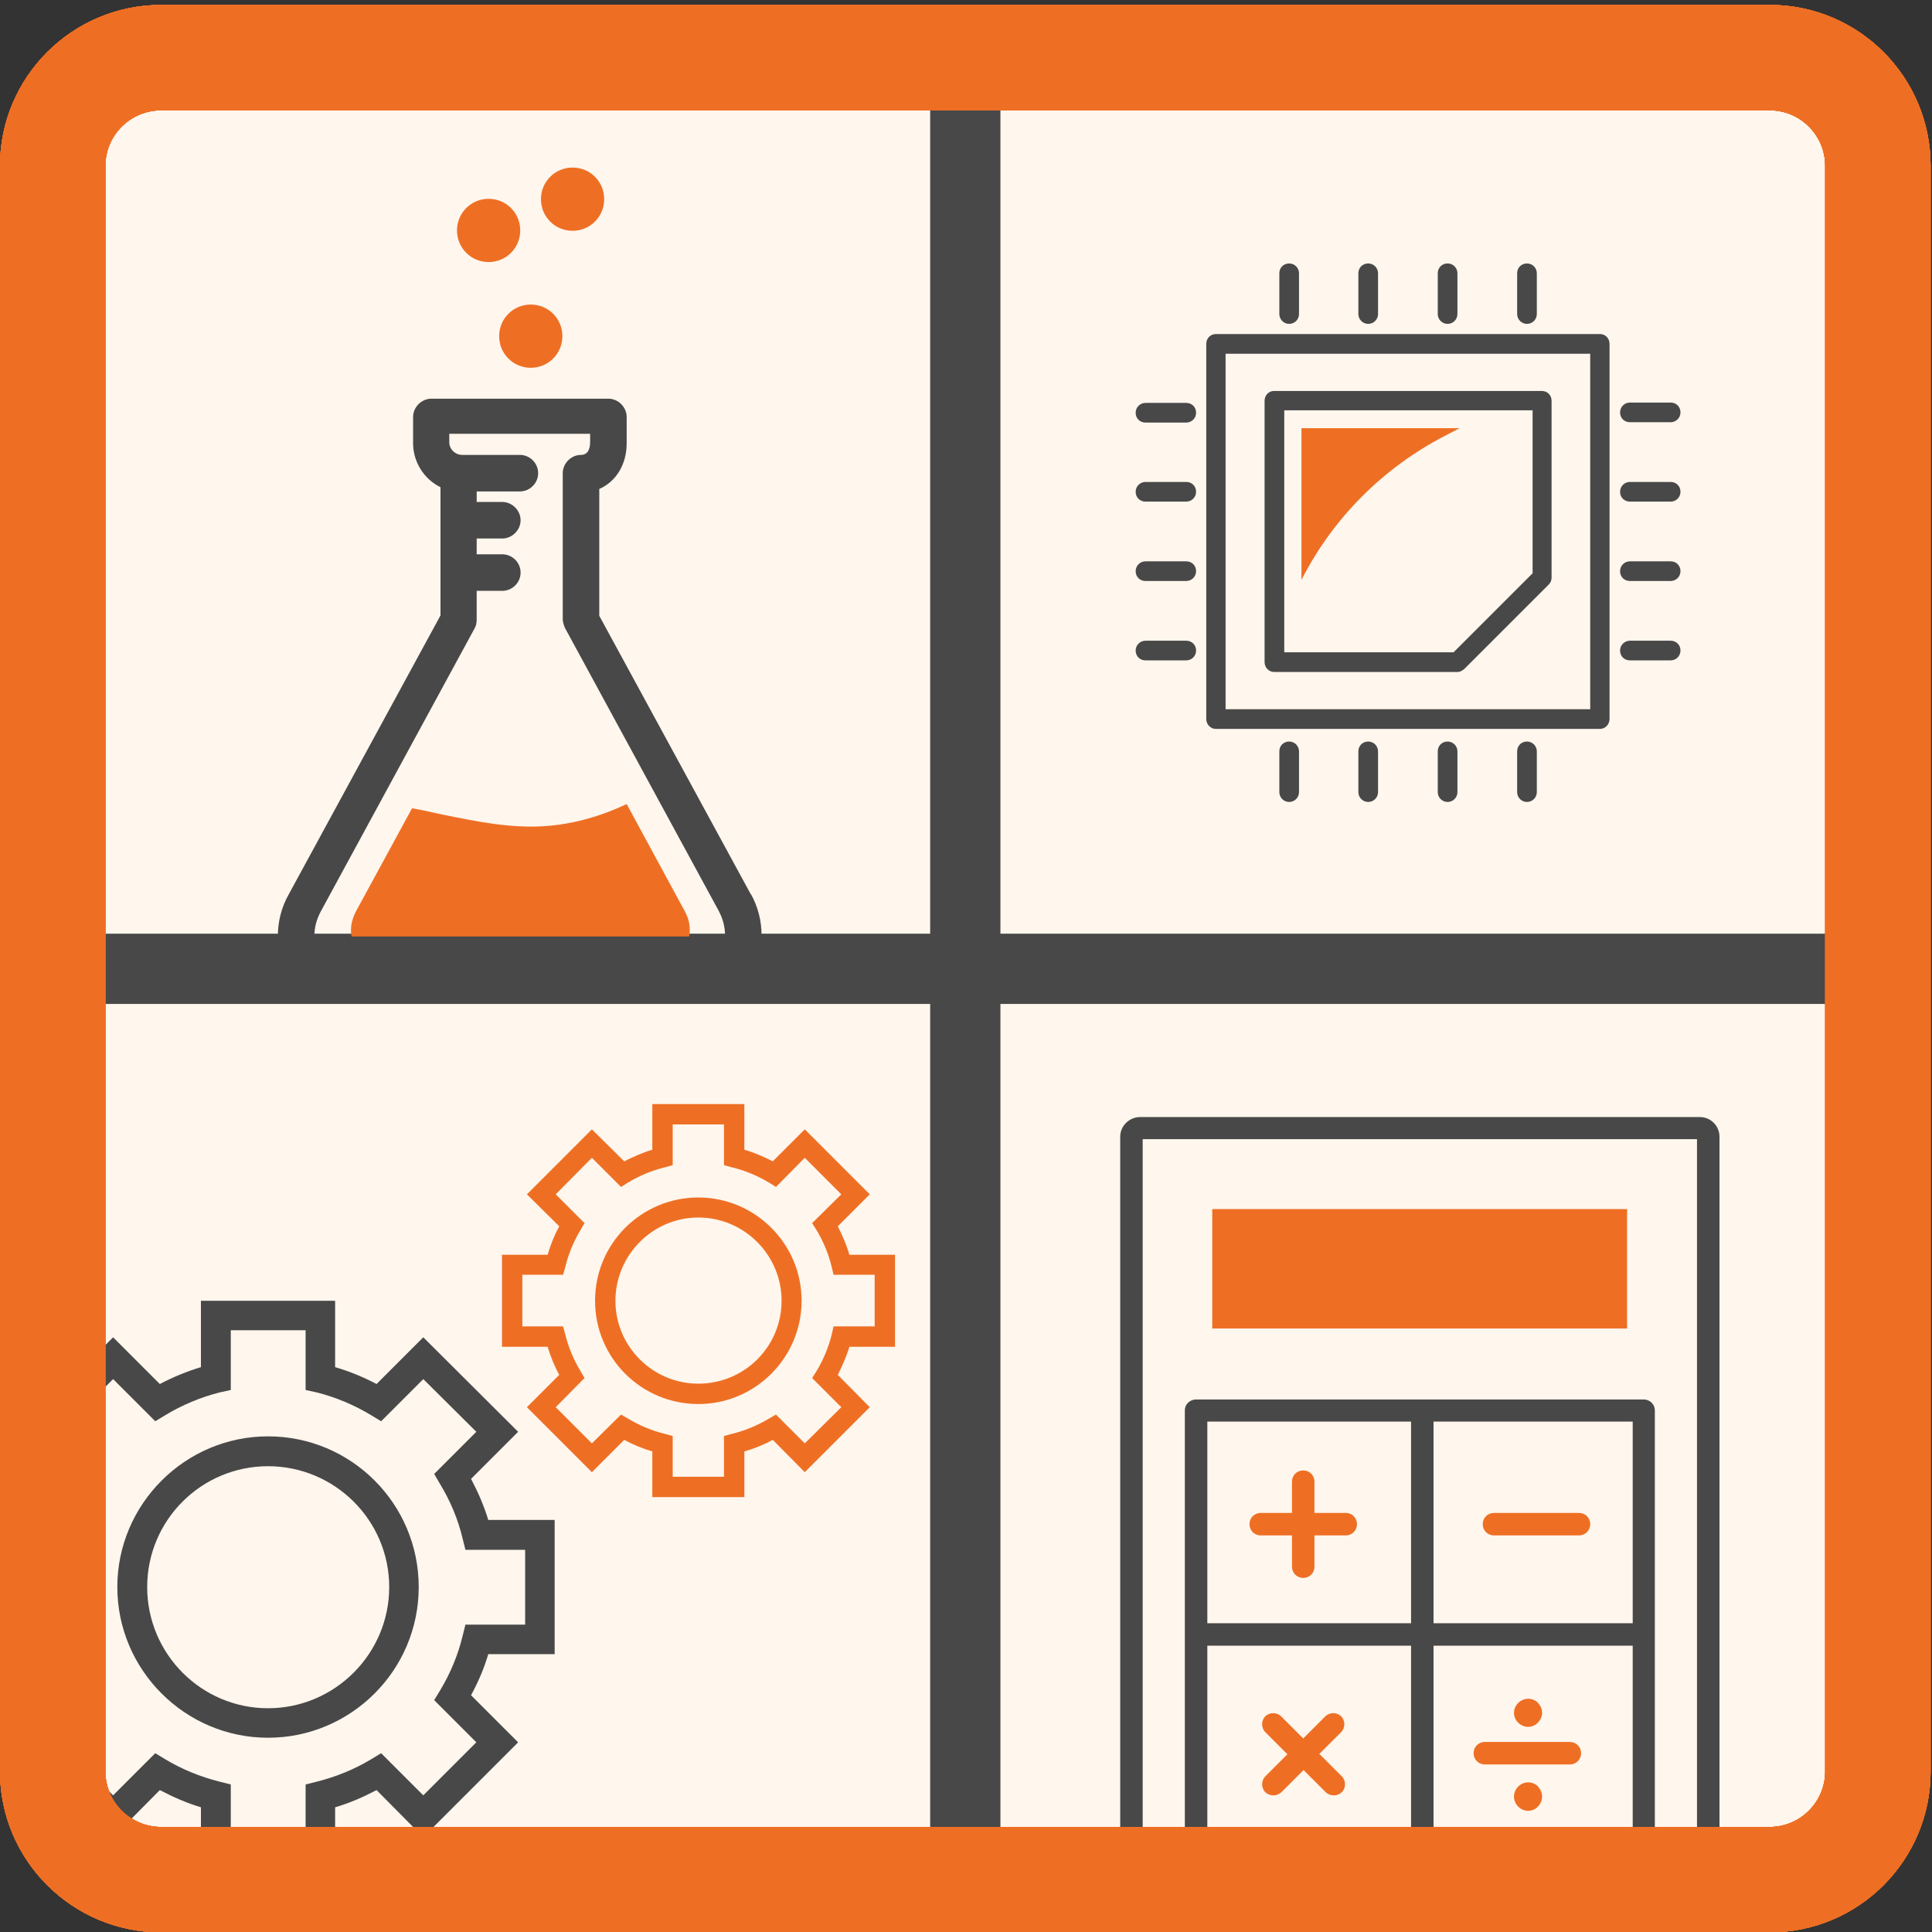 <?xml version="1.0" encoding="UTF-8"?><svg id="Layer_1" xmlns="http://www.w3.org/2000/svg" viewBox="0 0 55 55"><rect x="0" y="0" width="55" height="55" fill="#333333" stroke="none"/><defs><style>.cls-1{fill:#ee6f24;}.cls-2{fill:#fff6ed;}.cls-3{fill:#484848;}</style></defs><rect class="cls-2" x="1.5" y="1.64" width="51.96" height="51.87" rx="3.08" ry="3.08"/><path class="cls-1" d="M50.38,3.14c.87,0,1.58.71,1.58,1.58v45.71c0,.87-.71,1.58-1.58,1.58H4.59c-.88,0-1.59-.71-1.59-1.58V4.72c0-.87.71-1.58,1.59-1.58h45.79M50.38.14H4.59C2.06.14,0,2.19,0,4.72v45.71c0,2.53,2.06,4.58,4.59,4.58h45.79c2.53,0,4.58-2.05,4.58-4.58V4.72c0-2.53-2.05-4.58-4.58-4.58h0Z"/><rect class="cls-1" x="34.51" y="34.42" width="11.81" height="3.4"/><path class="cls-3" d="M48.39,31.8h-15.93c-.31,0-.57.25-.57.56v19.78h.64v-19.71h15.78v19.71h.64v-19.78c0-.31-.25-.56-.56-.56Z"/><path class="cls-3" d="M46.79,39.84h-12.74c-.18,0-.32.14-.32.31v11.99h.64v-5.29h5.8v5.29h.64v-5.29h5.67v5.29h.63v-11.99c0-.17-.14-.31-.32-.31ZM40.17,46.21h-5.8v-5.74h5.8v5.74ZM46.48,46.21h-5.67v-5.74h5.67v5.74Z"/><path class="cls-1" d="M42.53,43.71h2.42c.18,0,.32-.14.32-.32s-.14-.32-.32-.32h-2.42c-.18,0-.32.14-.32.32s.14.32.32.32h0Z"/><path class="cls-1" d="M35.89,43.71h.89v.89c0,.18.14.32.32.32s.32-.14.32-.32v-.89h.89c.18,0,.32-.14.32-.32s-.14-.32-.32-.32h-.89v-.89c0-.18-.14-.32-.32-.32s-.32.14-.32.32v.89h-.89c-.18,0-.32.14-.32.32s.14.32.32.32h0Z"/><path class="cls-1" d="M37.55,49.94l.63-.63c.12-.12.12-.33,0-.45-.12-.12-.33-.12-.45,0l-.63.63-.63-.63c-.12-.12-.33-.12-.45,0-.12.12-.12.33,0,.45l.63.63-.63.63c-.12.12-.12.33,0,.45.06.06.14.09.23.09s.16-.03.23-.09l.63-.63.63.63c.06.06.14.09.23.09s.16-.03.23-.09c.12-.12.12-.33,0-.45l-.63-.63Z"/><path class="cls-1" d="M44.69,49.59h-2.42c-.18,0-.32.14-.32.32s.14.32.32.32h2.42c.18,0,.32-.14.32-.32s-.14-.32-.32-.32h0Z"/><path class="cls-1" d="M43.79,50.86c-.16-.16-.41-.16-.57,0-.16.16-.16.41,0,.57.08.08.18.12.28.12s.21-.04.28-.12c.16-.16.16-.41,0-.57h0Z"/><path class="cls-1" d="M43.79,48.48c-.16-.16-.41-.16-.57,0-.08.08-.12.18-.12.28s.04.21.12.28c.08.08.18.12.28.12s.21-.04.28-.12c.08-.08.12-.18.12-.28s-.04-.21-.12-.28h0Z"/><rect class="cls-3" x="1.94" y="26.58" width="51.74" height="2"/><rect class="cls-3" x="26.48" y="1.71" width="2" height="51.74"/><path class="cls-1" d="M50.38,3.14c.87,0,1.58.71,1.58,1.58v45.71c0,.87-.71,1.58-1.58,1.58H4.59c-.88,0-1.59-.71-1.59-1.58V4.72c0-.87.71-1.58,1.59-1.58h45.79M50.38.14H4.59C2.06.14,0,2.19,0,4.72v45.71c0,2.53,2.06,4.58,4.59,4.58h45.79c2.53,0,4.58-2.05,4.58-4.58V4.72c0-2.53-2.05-4.58-4.58-4.58h0Z"/><path class="cls-3" d="M21.38,25.47l-4.32-7.94v-3.61c.48-.21.78-.7.78-1.3v-.75c0-.28-.24-.52-.52-.52h-5.04c-.28,0-.52.24-.52.52v.75c0,.53.31,1.02.78,1.25v3.65l-4.32,7.94c-.21.37-.31.78-.31,1.19h1.04c0-.25.06-.47.18-.7l4.38-8.06c.04-.07.06-.15.06-.25v-.82h.73c.28,0,.52-.23.52-.52s-.24-.52-.52-.52h-.73v-.45h.73c.28,0,.52-.24.52-.52s-.24-.52-.52-.52h-.73v-.3h1.23c.28,0,.52-.23.52-.52s-.24-.52-.52-.52h-1.64c-.2,0-.37-.16-.37-.36v-.24h4.01v.24c0,.14-.04.36-.26.36-.28,0-.52.24-.52.52v4.15c0,.09.03.17.06.25l4.38,8.06c.12.23.18.45.18.7h1.04c0-.41-.1-.82-.31-1.19Z"/><path class="cls-1" d="M19.61,26.66h-9.6c-.05-.23,0-.46.11-.69l1.61-2.96c.31.05.62.13.92.19.94.19,1.87.38,2.83.32.82-.05,1.62-.28,2.36-.63l1.67,3.08c.12.23.15.46.11.69Z"/><path class="cls-1" d="M15.11,10.47c.5,0,.9-.4.9-.9s-.4-.9-.9-.9-.9.4-.9.9.4.9.9.9h0Z"/><path class="cls-1" d="M13.91,7.46c.5,0,.9-.4.9-.9s-.4-.9-.9-.9-.9.4-.9.9.4.9.9.9h0Z"/><path class="cls-1" d="M16.3,6.57c.5,0,.9-.4.9-.9s-.4-.9-.9-.9-.9.4-.9.9.4.9.9.9h0Z"/><path class="cls-3" d="M45.55,9.51h-10.94c-.15,0-.27.12-.27.28v10.68c0,.15.12.28.27.28h10.94c.15,0,.27-.13.27-.28v-10.68c0-.16-.12-.28-.27-.28ZM45.27,20.19h-10.38v-10.12h10.38v10.12Z"/><path class="cls-3" d="M43.89,11.13h-7.62c-.15,0-.27.12-.27.28v7.44c0,.15.12.28.27.28h5.22c.08,0,.14-.04.2-.09l2.4-2.4c.05-.05.08-.12.08-.19v-5.04c0-.16-.12-.28-.28-.28ZM43.62,16.33l-2.24,2.24h-4.82v-6.89h7.07v4.65Z"/><path class="cls-3" d="M36.7,9.22c.15,0,.28-.12.28-.28v-1.16c0-.15-.12-.28-.28-.28s-.28.12-.28.28v1.16c0,.15.12.28.28.28h0Z"/><path class="cls-3" d="M38.95,9.22c.15,0,.28-.12.28-.28v-1.16c0-.15-.12-.28-.28-.28s-.28.12-.28.28v1.16c0,.15.12.28.28.28h0Z"/><path class="cls-3" d="M41.21,9.22c.15,0,.28-.12.28-.28v-1.16c0-.15-.12-.28-.28-.28s-.28.12-.28.28v1.16c0,.15.12.28.28.28h0Z"/><path class="cls-3" d="M43.47,9.22c.15,0,.28-.12.28-.28v-1.16c0-.15-.12-.28-.28-.28s-.28.12-.28.28v1.16c0,.15.12.28.28.28h0Z"/><path class="cls-3" d="M36.7,22.83c.15,0,.28-.12.28-.28v-1.16c0-.15-.12-.28-.28-.28s-.28.12-.28.28v1.16c0,.15.12.28.28.28h0Z"/><path class="cls-3" d="M38.95,22.83c.15,0,.28-.12.28-.28v-1.16c0-.15-.12-.28-.28-.28s-.28.12-.28.28v1.16c0,.15.12.28.28.28h0Z"/><path class="cls-3" d="M41.21,22.83c.15,0,.28-.12.28-.28v-1.16c0-.15-.12-.28-.28-.28s-.28.12-.28.28v1.16c0,.15.12.28.28.28h0Z"/><path class="cls-3" d="M43.47,22.83c.15,0,.28-.12.28-.28v-1.16c0-.15-.12-.28-.28-.28s-.28.12-.28.28v1.16c0,.15.12.28.28.28h0Z"/><path class="cls-3" d="M46.4,12.02h1.16c.15,0,.28-.12.28-.28s-.12-.28-.28-.28h-1.16c-.15,0-.28.12-.28.28s.12.28.28.28h0Z"/><path class="cls-3" d="M47.56,13.72h-1.16c-.15,0-.28.12-.28.28s.12.28.28.28h1.16c.15,0,.28-.12.28-.28s-.12-.28-.28-.28h0Z"/><path class="cls-3" d="M47.56,15.98h-1.16c-.15,0-.28.12-.28.28s.12.28.28.28h1.16c.15,0,.28-.12.28-.28s-.12-.28-.28-.28h0Z"/><path class="cls-3" d="M47.56,18.24h-1.16c-.15,0-.28.12-.28.28s.12.28.28.28h1.16c.15,0,.28-.12.28-.28s-.12-.28-.28-.28h0Z"/><path class="cls-3" d="M33.77,11.47h-1.16c-.15,0-.28.12-.28.28s.12.28.28.28h1.16c.15,0,.28-.12.28-.28s-.12-.28-.28-.28h0Z"/><path class="cls-3" d="M33.77,13.72h-1.16c-.15,0-.28.12-.28.28s.12.28.28.28h1.16c.15,0,.28-.12.28-.28s-.12-.28-.28-.28h0Z"/><path class="cls-3" d="M33.77,15.98h-1.16c-.15,0-.28.12-.28.28s.12.28.28.28h1.16c.15,0,.28-.12.28-.28s-.12-.28-.28-.28h0Z"/><path class="cls-3" d="M33.77,18.24h-1.16c-.15,0-.28.12-.28.28s.12.28.28.28h1.16c.15,0,.28-.12.28-.28s-.12-.28-.28-.28h0Z"/><path class="cls-1" d="M37.05,12.19v4.32s.01-.03.02-.04c.89-1.73,2.3-3.14,4.02-4.04l.46-.24h-4.5Z"/><path class="cls-3" d="M11.82,52.07l-1.1-1.11c-.38.2-.77.37-1.18.49v.62h-.84v-1.27l.32-.08c.55-.14,1.07-.35,1.55-.64l.28-.17,1.2,1.2,1.51-1.51-1.2-1.2.17-.28c.29-.48.51-1.01.64-1.55l.08-.32h1.7v-2.13h-1.7l-.08-.32c-.13-.55-.35-1.07-.64-1.55l-.17-.29,1.2-1.2-1.51-1.5-1.2,1.2-.28-.17c-.48-.29-1-.51-1.55-.65l-.32-.07v-1.7h-2.13v1.7l-.32.07c-.55.14-1.07.36-1.55.65l-.28.17-1.2-1.2-.31.31v-1.19l.31-.31,1.33,1.33c.38-.2.77-.36,1.17-.48v-1.89h3.82v1.89c.41.12.8.28,1.18.48l1.33-1.33,2.7,2.69-1.34,1.34c.2.38.37.77.49,1.17h1.89v3.82h-1.89c-.12.41-.29.8-.49,1.17l1.34,1.34-2.47,2.47h-.46ZM2.99,52.07l-.08-.08v-1.19l.31.31,1.2-1.2.28.17c.48.29,1,.5,1.55.64l.32.08v1.27h-.85v-.62c-.4-.12-.79-.29-1.17-.49l-1.1,1.11h-.46Z"/><path class="cls-3" d="M7.63,40.89c-2.36,0-4.29,1.93-4.29,4.29s1.93,4.29,4.29,4.29,4.29-1.92,4.29-4.29-1.92-4.29-4.29-4.29ZM7.63,48.63c-1.9,0-3.44-1.55-3.44-3.45s1.54-3.44,3.44-3.44,3.45,1.54,3.45,3.44-1.55,3.45-3.45,3.45Z"/><path class="cls-1" d="M25.48,38.34v-2.62h-1.3c-.08-.28-.2-.55-.33-.81l.91-.91-1.85-1.85-.91.91c-.26-.13-.53-.25-.81-.33v-1.3h-2.62v1.3c-.27.08-.54.2-.8.33l-.92-.91-1.85,1.85.92.91c-.14.26-.25.53-.33.81h-1.3v2.62h1.3c.08.27.19.54.33.8l-.92.92,1.85,1.85.92-.92c.26.14.53.25.8.33v1.3h2.62v-1.3c.28-.08.55-.19.81-.33l.91.92,1.85-1.85-.91-.92c.13-.26.25-.53.33-.8h1.3ZM23.95,40.06l-1.04,1.03-.82-.82-.19.11c-.34.2-.69.35-1.07.44l-.22.06v1.16h-1.46v-1.16l-.22-.06c-.37-.09-.73-.24-1.06-.44l-.19-.11-.83.82-1.03-1.03.82-.83-.11-.19c-.2-.33-.35-.69-.44-1.06l-.06-.22h-1.16v-1.47h1.16l.06-.21c.09-.38.24-.74.44-1.07l.11-.19-.82-.82,1.03-1.04.83.83.19-.12c.33-.2.69-.35,1.06-.44l.22-.06v-1.16h1.46v1.16l.22.06c.38.09.73.24,1.07.44l.19.12.82-.83,1.04,1.04-.83.82.12.19c.2.33.35.69.44,1.07l.05.21h1.17v1.47h-1.17l-.05.22c-.09.37-.24.73-.44,1.06l-.12.19.83.83Z"/><path class="cls-1" d="M19.88,34.09c-1.62,0-2.94,1.31-2.94,2.94s1.32,2.94,2.94,2.94,2.94-1.32,2.94-2.94-1.32-2.94-2.94-2.94ZM19.88,39.39c-1.3,0-2.36-1.06-2.36-2.36s1.06-2.37,2.36-2.37,2.37,1.06,2.37,2.37-1.06,2.36-2.37,2.36Z"/><path class="cls-1" d="M50.38,3.14c.87,0,1.58.71,1.58,1.58v45.71c0,.87-.71,1.58-1.58,1.58H4.59c-.88,0-1.59-.71-1.59-1.58V4.72c0-.87.71-1.58,1.59-1.58h45.79M50.38.14H4.59C2.06.14,0,2.19,0,4.72v45.71c0,2.53,2.06,4.58,4.59,4.58h45.79c2.53,0,4.58-2.05,4.58-4.58V4.72c0-2.53-2.05-4.58-4.58-4.58h0Z"/><path class="cls-1" d="M50.38,3.14c.87,0,1.58.71,1.58,1.58v45.71c0,.87-.71,1.58-1.58,1.58H4.59c-.88,0-1.59-.71-1.59-1.58V4.72c0-.87.71-1.58,1.59-1.58h45.79M50.38.14H4.59C2.06.14,0,2.19,0,4.72v45.71c0,2.53,2.06,4.58,4.59,4.58h45.79c2.53,0,4.58-2.05,4.58-4.58V4.72c0-2.53-2.05-4.58-4.58-4.58h0Z"/><path class="cls-1" d="M50.38,3.14c.87,0,1.58.71,1.58,1.58v45.71c0,.87-.71,1.58-1.58,1.58H4.59c-.88,0-1.59-.71-1.59-1.58V4.72c0-.87.71-1.58,1.59-1.58h45.79M50.38.14H4.59C2.06.14,0,2.19,0,4.72v45.71c0,2.53,2.06,4.58,4.59,4.58h45.79c2.53,0,4.58-2.05,4.58-4.58V4.72c0-2.53-2.05-4.58-4.58-4.58h0Z"/><path class="cls-1" d="M50.38,3.14c.87,0,1.58.71,1.58,1.58v45.71c0,.87-.71,1.58-1.58,1.58H4.59c-.88,0-1.59-.71-1.59-1.58V4.72c0-.87.71-1.58,1.59-1.58h45.79M50.38.14H4.59C2.06.14,0,2.19,0,4.72v45.71c0,2.53,2.06,4.58,4.59,4.58h45.79c2.53,0,4.58-2.05,4.58-4.58V4.72c0-2.53-2.05-4.58-4.58-4.58h0Z"/></svg>